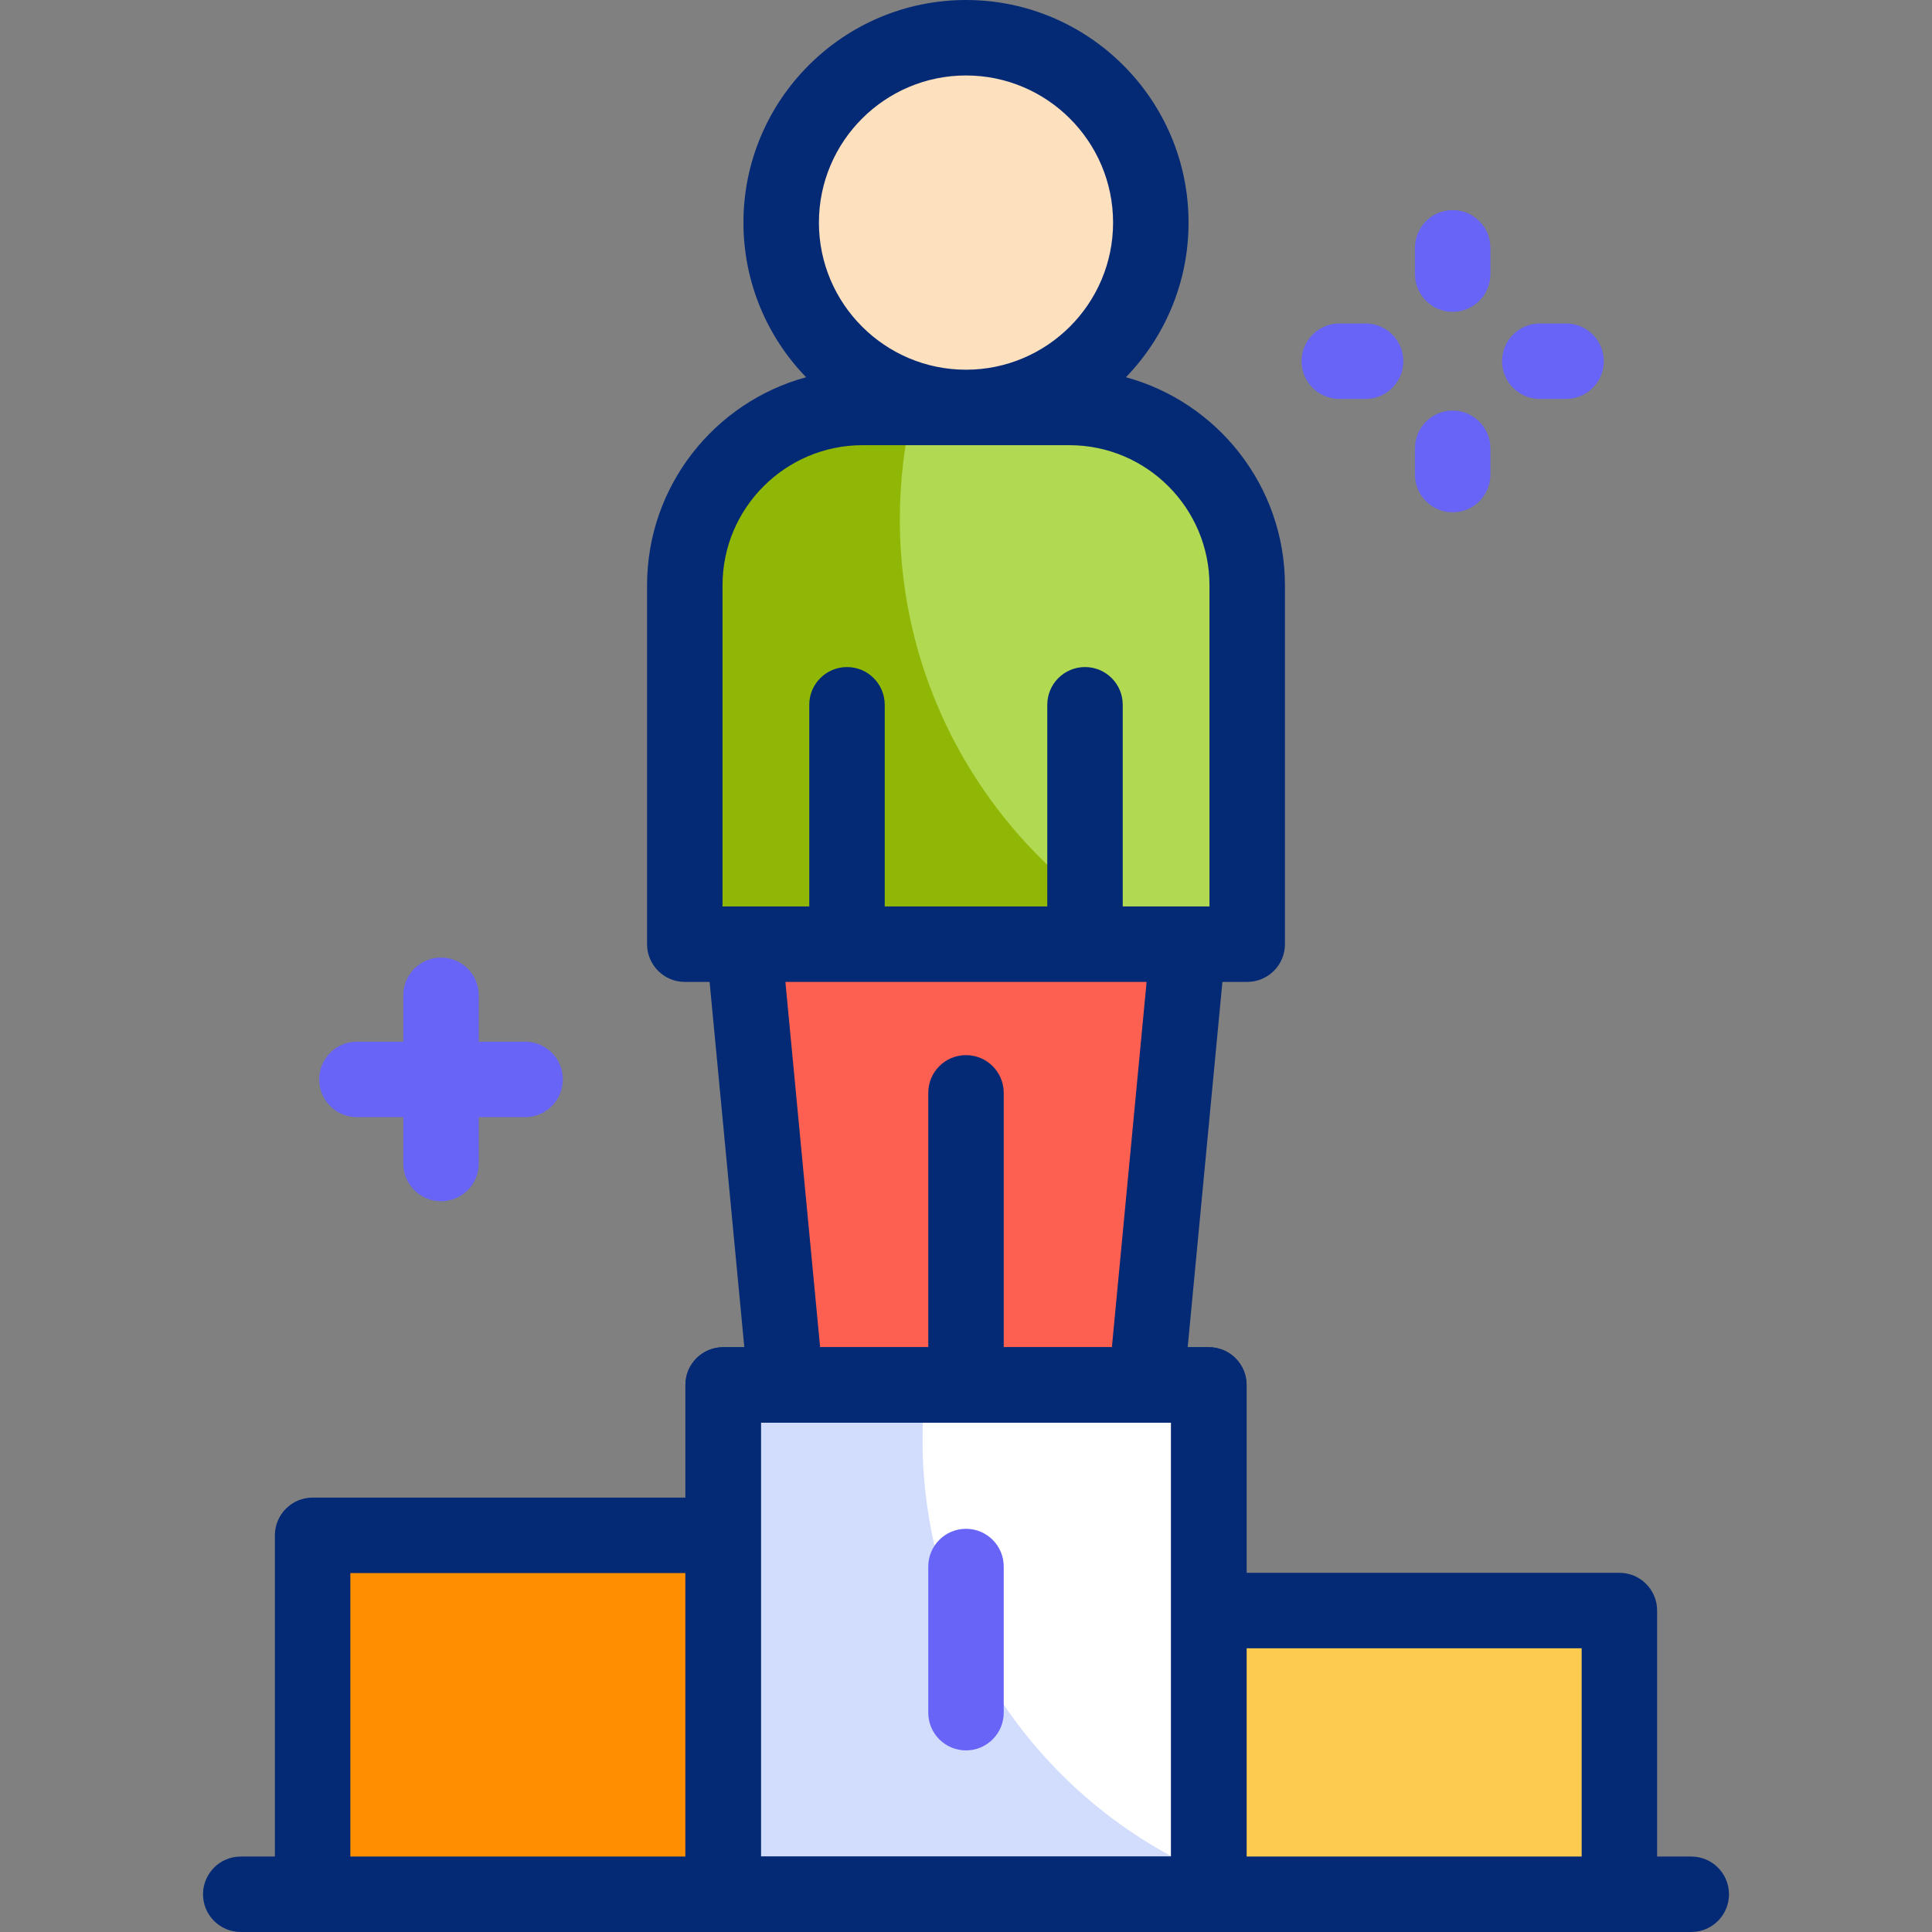 <svg id="Layer_1" enable-background="new 0 0 512 512" viewBox="0 0 512 512" xmlns="http://www.w3.org/2000/svg"><rect x="0" y="0" width="512" height="512" fill="#808080" stroke="none"/><g><g><g><g><path d="m330.523 250.216h-149.046v-95.111c0-26.028 21.1-47.128 47.128-47.128h54.791c26.028 0 47.128 21.1 47.128 47.128v95.111z" fill="#b1d952"/></g><g><path d="m238.467 137.664c0-10.224 1.212-20.165 3.499-29.687h-13.362c-26.028 0-47.128 21.1-47.128 47.127v95.111h125.494c-40.692-21.07-68.503-63.563-68.503-112.551z" fill="#91b706"/></g></g><g><g><path d="m191.64 367.024h128.719v134.976h-128.719z" fill="#fff"/></g><g><path d="m244.481 381.456c0-4.881.279-9.696.821-14.432h-53.662v134.976h128.72v-5.265c-44.632-19.22-75.879-63.601-75.879-115.279z" fill="#d2dcfd"/></g></g><g><ellipse cx="256" cy="58.989" fill="#fde0be" rx="48.979" ry="48.989"/></g><g><path d="m82.845 406.879h108.796v95.121h-108.796z" fill="#fd8f01"/></g><g><path d="m320.36 426.806h108.796v75.194h-108.796z" fill="#fdcb50"/></g><g><path d="m304.325 367.024h-96.65l-9.962-116.808h116.574z" fill="#fd6050"/></g></g><g><g><path d="m139.165 276.055h-12.288v-12.288c0-5.522-4.477-10-10-10s-10 4.478-10 10v12.288h-12.289c-5.523 0-10 4.478-10 10s4.477 10 10 10h12.289v12.289c0 5.522 4.477 10 10 10s10-4.478 10-10v-12.289h12.288c5.523 0 10-4.478 10-10s-4.478-10-10-10z" fill="#6864f7"/><g><path d="m320.359 512h-128.718c-5.523 0-10-4.478-10-10v-134.977c0-5.522 4.477-10 10-10h128.719c5.523 0 10 4.478 10 10v134.977c-.001 5.522-4.478 10-10.001 10zm-118.718-20h108.719v-114.977h-108.719z" fill="#052a75"/></g><g><path d="m256 463.874c-5.523 0-10-4.478-10-10v-38.724c0-5.522 4.477-10 10-10s10 4.478 10 10v38.724c0 5.522-4.477 10-10 10z" fill="#6864f7"/></g><path d="m448.199 492h-9.044v-65.194c0-5.522-4.477-10-10-10h-98.796v-49.782c0-5.522-4.477-10-10-10h-5.609l9.201-96.808h6.571c5.523 0 10-4.478 10-10v-95.11c0-26.316-17.887-48.534-42.141-55.134 10.27-10.62 16.598-25.077 16.598-40.983 0-32.527-26.458-58.989-58.979-58.989s-58.979 26.462-58.979 58.988c0 15.907 6.328 30.363 16.598 40.983-24.254 6.6-42.141 28.818-42.141 55.134v95.11c0 5.522 4.477 10 10 10h6.571l9.201 96.808h-5.609c-5.523 0-10 4.478-10 10v29.855h-98.796c-5.523 0-10 4.478-10 10v85.122h-9.044c-5.523 0-10 4.478-10 10s4.477 10 10 10h384.398c5.523 0 10-4.478 10-10s-4.477-10-10-10zm-29.044-55.194v55.194h-88.796v-55.194zm-163.155-416.806c21.493 0 38.979 17.49 38.979 38.988 0 21.499-17.486 38.989-38.979 38.989s-38.979-17.49-38.979-38.989c0-21.498 17.486-38.988 38.979-38.988zm-64.523 135.105c0-20.473 16.655-37.128 37.127-37.128h54.791c20.472 0 37.127 16.655 37.127 37.128v85.11h-22.984v-53.439c0-5.522-4.477-10-10-10s-10 4.478-10 10v53.439h-43.077v-53.439c0-5.522-4.477-10-10-10s-10 4.478-10 10v53.439h-22.984zm16.661 105.111h95.724l-9.201 96.808h-28.661v-67.406c0-5.522-4.477-10-10-10s-10 4.478-10 10v67.406h-28.66zm-115.293 156.663h88.796v75.121h-88.796zm108.796 75.121v-114.977h108.719v114.977z" fill="#052a75"/></g><g><g><g><g><path d="m384.978 82.639c-5.523 0-10-4.478-10-10v-6.958c0-5.522 4.477-10 10-10s10 4.478 10 10v6.958c0 5.522-4.477 10-10 10z" fill="#6864f7"/></g><g><path d="m384.978 135.766c-5.523 0-10-4.478-10-10v-6.957c0-5.522 4.477-10 10-10s10 4.478 10 10v6.957c0 5.522-4.477 10-10 10z" fill="#6864f7"/></g></g></g><g><g><g><path d="m415.021 105.724h-6.958c-5.523 0-10-4.478-10-10s4.477-10 10-10h6.958c5.523 0 10 4.478 10 10s-4.477 10-10 10z" fill="#6864f7"/></g><g><path d="m361.894 105.724h-6.958c-5.523 0-10-4.478-10-10s4.477-10 10-10h6.958c5.523 0 10 4.478 10 10s-4.478 10-10 10z" fill="#6864f7"/></g></g></g></g></g></g><g/><g/><g/><g/><g/><g/><g/><g/><g/><g/><g/><g/><g/><g/><g/></svg>